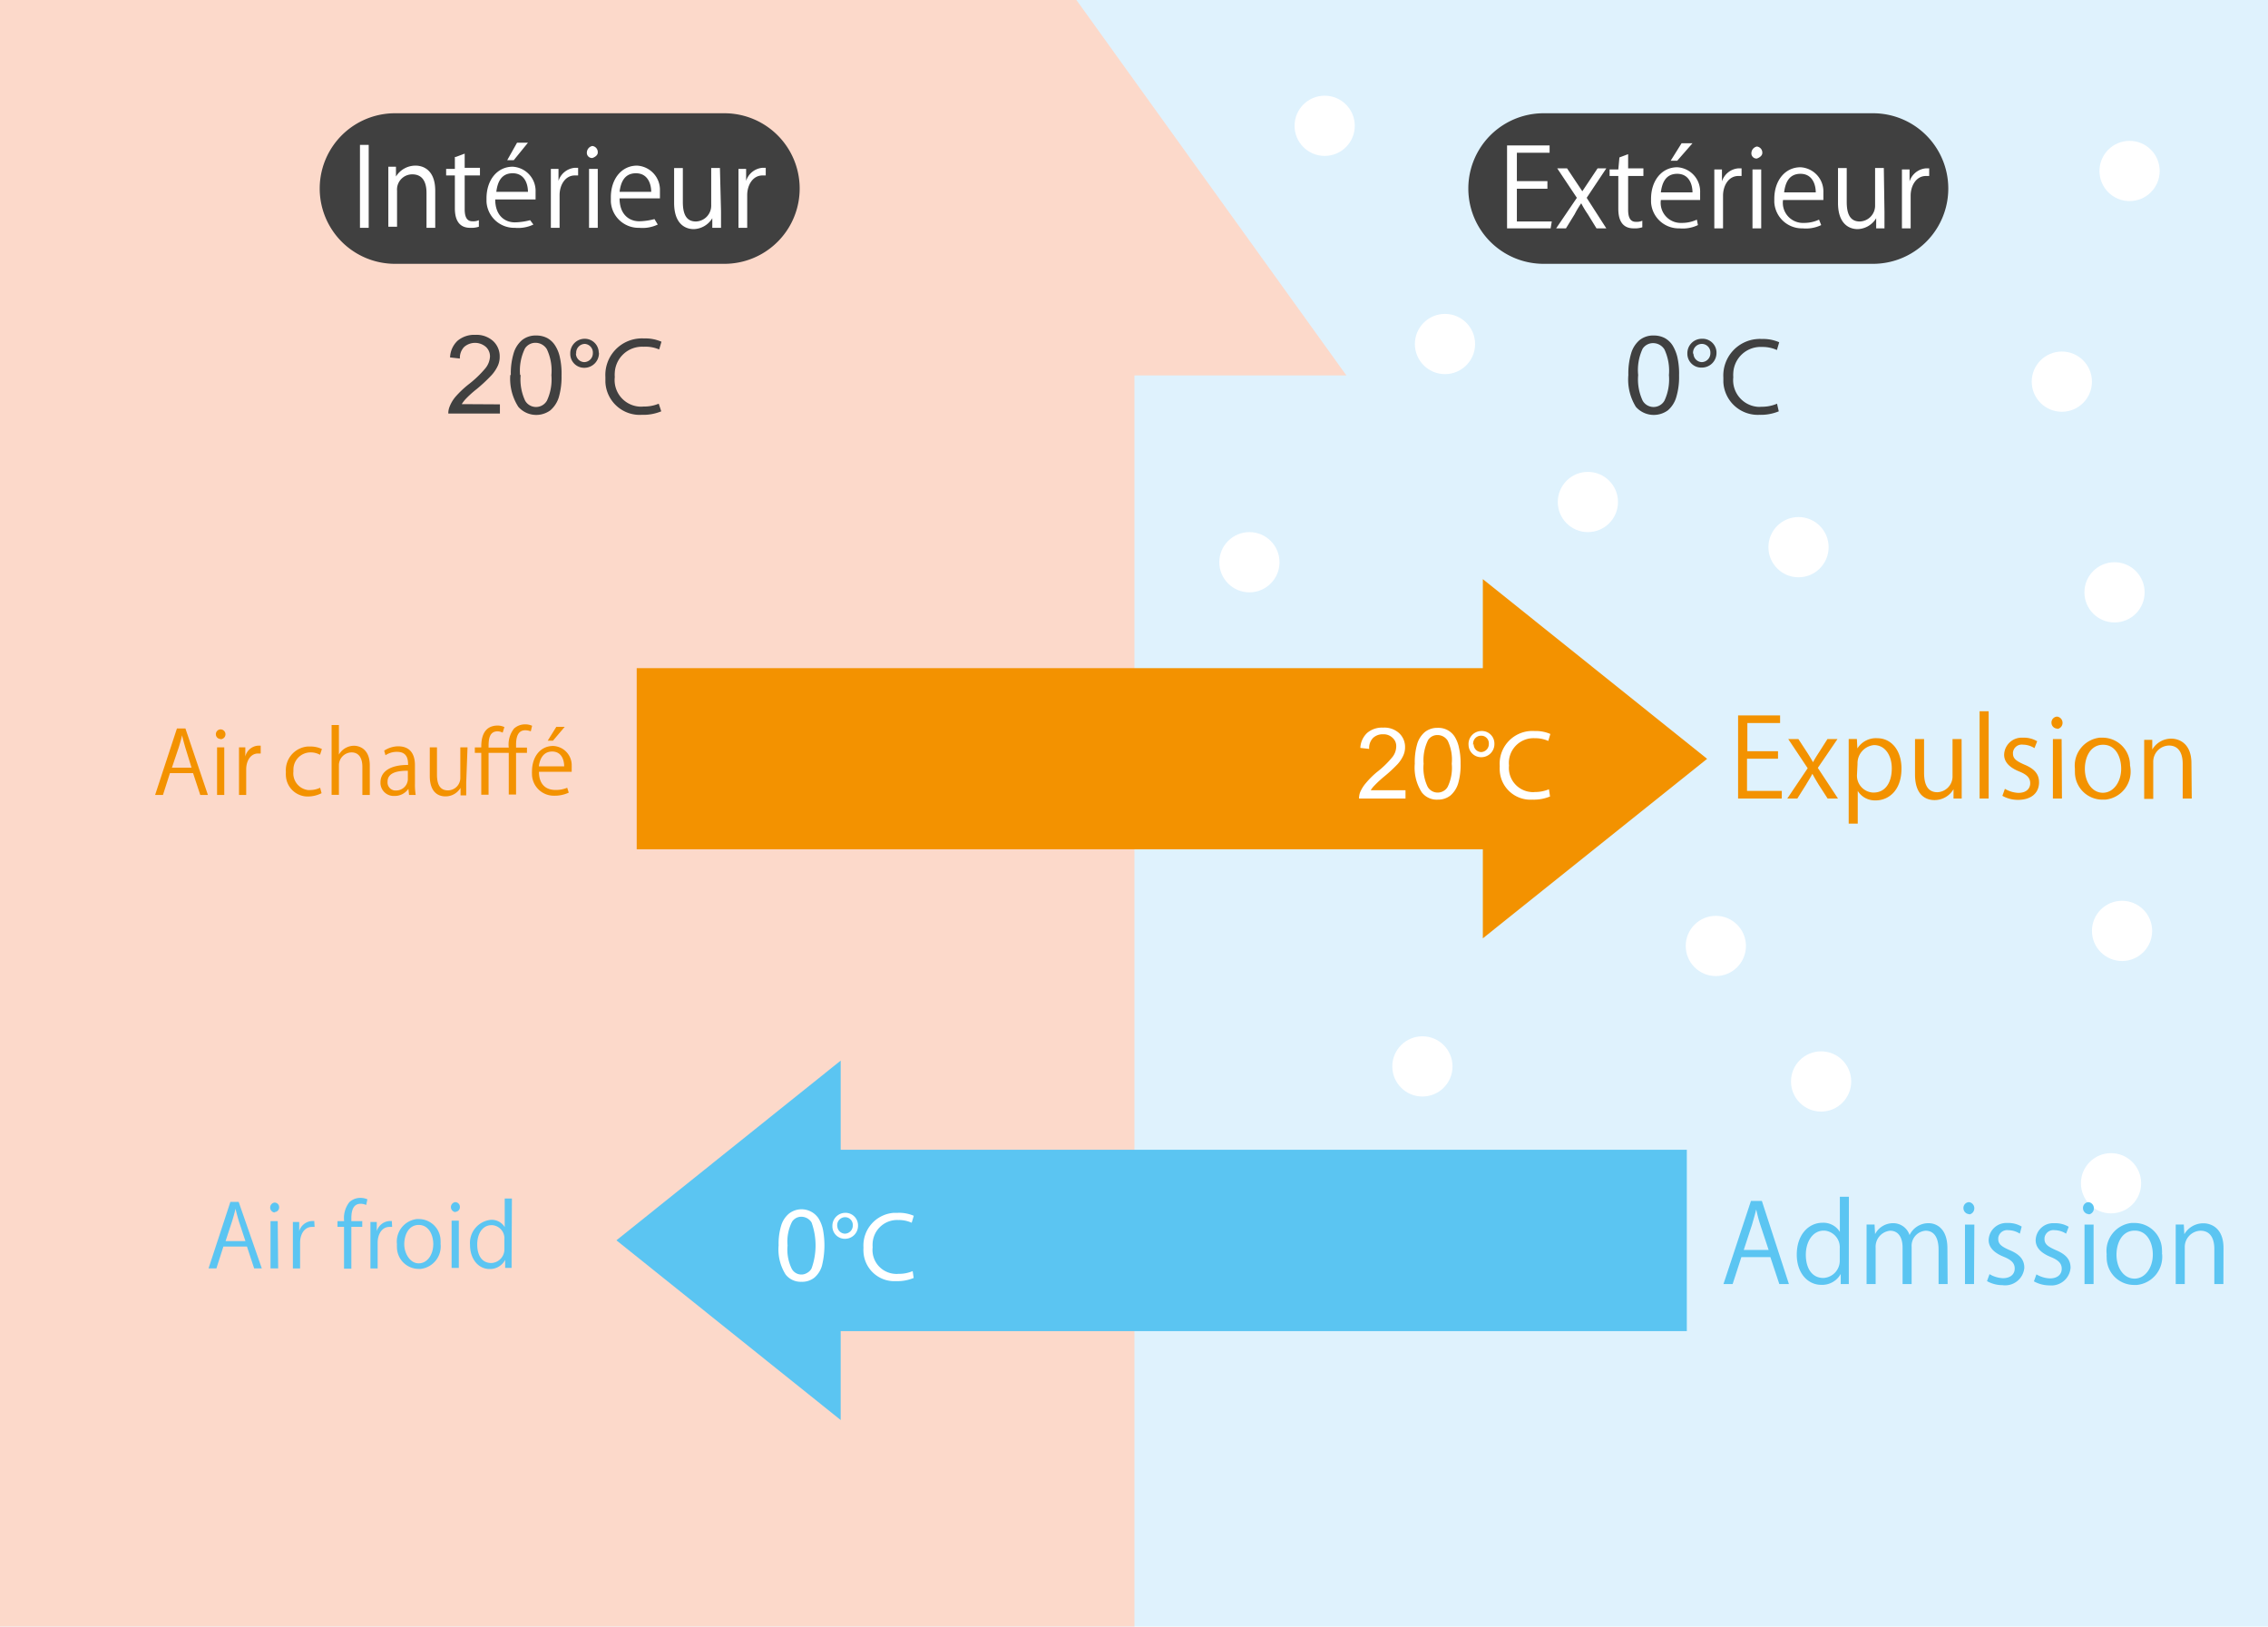 <svg id="Ebene_1" data-name="Ebene 1" xmlns="http://www.w3.org/2000/svg" viewBox="0 0 207.92 149.08"><defs><style>.cls-3{fill:#5bc5f2}.cls-4{fill:#f39200}.cls-5{fill:#404040}.cls-6{fill:#fff}</style></defs><g id="下地"><path d="M0 0h207.92v149.08H0z" fill="#dff2fd"/><path d="M98.68 0l24.75 34.41H104v114.67H0V0z" fill="#fcd9ca"/><path class="cls-3" d="M154.64 105.38H77.07v-8.17l-20.56 16.47 20.56 16.47V122h77.57z"/><path class="cls-4" d="M58.37 77.84h77.57V86l20.56-16.45-20.56-16.47v8.16H58.37z"/><path class="cls-3" d="M24 116.25h-.7l-.66-2h-2.16l-.64 2h-.72l2-6.09h.76zm-1.5-2.5l-.6-1.81c-.12-.42-.23-.8-.31-1.16-.08.37-.19.75-.31 1.14l-.6 1.83zm2.66-2.62a.46.46 0 0 1 0-.91.42.42 0 0 1 .43.41.43.43 0 0 1-.4.46zm.34 5.12h-.7v-4.33h.66zm3.34-3.8h-.24c-.72 0-1.09.71-1.09 1.44v2.37h-.66V112h.58v.84a1.3 1.3 0 0 1 1.18-.93h.2zm2.71-.53a2.36 2.36 0 0 1 .48-1.74 1.48 1.48 0 0 1 1-.39 1.61 1.61 0 0 1 .65.13l-.11.52a1.26 1.26 0 0 0-.51-.11c-.69 0-.85.64-.85 1.34v.25h1v.52h-1v3.84h-.67v-3.84h-.6v-.52zm4.4.53h-.24c-.72 0-1.09.71-1.09 1.44v2.37h-.66V112h.58v.84a1.31 1.31 0 0 1 1.18-.93h.2zm4.44 1.55a2.08 2.08 0 0 1-1.82 2.3h-.18a2 2 0 0 1-2-2 2.45 2.45 0 0 1 0-.27 2.08 2.08 0 0 1 1.82-2.3h.18a2 2 0 0 1 2 2 2.45 2.45 0 0 1 0 .27zm-2-1.73c-.94 0-1.33.93-1.33 1.77s.53 1.75 1.32 1.75 1.34-.79 1.34-1.77c0-.78-.38-1.75-1.34-1.75zm3.34-1.18a.46.46 0 0 1 0-.91.43.43 0 0 1 .43.43.43.43 0 0 1-.4.46zm.33 5.12h-.66v-4.33h.66zm4.84-1.08v1.08h-.59v-.74a1.56 1.56 0 0 1-1.43.84c-1 0-1.79-.88-1.79-2.22A2.13 2.13 0 0 1 45 111.8a1.4 1.4 0 0 1 1.27.67v-2.62h.66zm-.66-1.53a1.21 1.21 0 0 0-1.11-1.31h-.07c-.82 0-1.31.77-1.31 1.77s.43 1.7 1.29 1.7a1.25 1.25 0 0 0 1.2-1.3v-.86z"/><path class="cls-4" d="M19.06 72.86h-.7l-.66-2h-2.12l-.64 2h-.72l2-6.09H17zm-1.5-2.5L17 68.55c-.12-.42-.23-.8-.31-1.16-.08.37-.19.75-.31 1.13l-.62 1.84zm2.66-2.63a.43.43 0 0 1-.43-.43.44.44 0 0 1 .43-.45.45.45 0 1 1 0 .9zm.34 5.13h-.66V68.5h.66zm3.34-3.8h-.24c-.72 0-1.09.72-1.09 1.45v2.35h-.66V68.5h.58v.84a1.29 1.29 0 0 1 1.21-1h.2zm5.58 3.64a2.81 2.81 0 0 1-1.18.3 2 2 0 0 1-2.09-1.9 1.82 1.82 0 0 1 0-.33 2.18 2.18 0 0 1 2-2.35h.25a2.4 2.4 0 0 1 1.05.23l-.17.53a1.79 1.79 0 0 0-.9-.22 1.57 1.57 0 0 0-1.54 1.6.66.66 0 0 0 0 .14 1.54 1.54 0 0 0 1.33 1.71h.18a2.19 2.19 0 0 0 .94-.21zm4.42.16h-.68v-2.58c0-.71-.26-1.32-1-1.32a1.18 1.18 0 0 0-1.15 1.21v2.68h-.67v-6.4h.67v2.71a1.61 1.61 0 0 1 1.37-.81c.54 0 1.46.32 1.46 1.8zm4.14-1a5.61 5.61 0 0 0 .07 1h-.61l-.06-.56a1.51 1.51 0 0 1-1.29.65 1.21 1.21 0 0 1-1.27-1.13v-.11c0-1 .91-1.61 2.53-1.6 0-.37 0-1.2-1-1.2a1.86 1.86 0 0 0-1.07.31l-.12-.42a2.41 2.41 0 0 1 1.27-.4c1.23 0 1.55.87 1.55 1.73zm-.65-1.22c-.83 0-1.86.12-1.86 1a.74.74 0 0 0 .65.81h.1a1.07 1.07 0 0 0 1.11-1zm5.35 1.1v1.16h-.52v-.69a1.59 1.59 0 0 1-1.39.78c-.65 0-1.43-.37-1.43-1.88V68.5h.66V71c0 .85.25 1.44 1 1.44a1.14 1.14 0 0 0 1.14-1.16V68.5h.66zm.79-2.74v-.5h.59c0-.48 0-2 1.51-2a1.43 1.43 0 0 1 .61.14l-.16.51a1 1 0 0 0-.47-.12c-.82 0-.82.88-.82 1.49h1.85a2.36 2.36 0 0 1 .48-1.74 1.48 1.48 0 0 1 1-.39 1.5 1.5 0 0 1 .66.13l-.12.51a1.44 1.44 0 0 0-.5-.1c-.69 0-.85.64-.85 1.34v.25h1V69h-1v3.82h-.67V69h-1.85v3.84h-.67V69zm8.61 3.65a3.09 3.09 0 0 1-1.37.28 2 2 0 0 1-2-2 1.48 1.48 0 0 1 0-.21c0-1.37.77-2.35 1.94-2.35a1.77 1.77 0 0 1 1.7 1.83 1 1 0 0 1 0 .17v.37h-3c0 1.2.69 1.66 1.48 1.66a2.64 2.64 0 0 0 1.11-.2zm-.42-2.41c0-.59-.24-1.36-1.1-1.36s-1.15.76-1.22 1.36zM51 66.62h.77l-1.08 1.27h-.48z"/><path class="cls-5" d="M45.83 37.06v.84H41.1a1.57 1.57 0 0 1 .11-.61 3.16 3.16 0 0 1 .57-.95 9.11 9.11 0 0 1 1.15-1.09 9.81 9.81 0 0 0 1.58-1.51 1.86 1.86 0 0 0 .41-1.06 1.18 1.18 0 0 0-.37-.88 1.52 1.52 0 0 0-2 0 1.44 1.44 0 0 0-.39 1.06l-.9-.1a2.2 2.2 0 0 1 .7-1.54 2.38 2.38 0 0 1 1.62-.53 2.27 2.27 0 0 1 1.63.57 1.9 1.9 0 0 1 .6 1.42 2 2 0 0 1-.17.84 3.48 3.48 0 0 1-.59.88 14.59 14.59 0 0 1-1.35 1.26 9.42 9.42 0 0 0-1 .9 3.41 3.41 0 0 0-.37.48zm1-2.69a6.43 6.43 0 0 1 .26-2 2.52 2.52 0 0 1 .77-1.2 2 2 0 0 1 1.3-.42 2.16 2.16 0 0 1 1 .23 2 2 0 0 1 .72.67 3.23 3.23 0 0 1 .44 1.07 6.83 6.83 0 0 1 .16 1.69 6.74 6.74 0 0 1-.25 2 2.59 2.59 0 0 1-.78 1.2 2.19 2.19 0 0 1-2.93-.32 4.76 4.76 0 0 1-.74-2.92zm.9 0a4.62 4.62 0 0 0 .41 2.35 1.15 1.15 0 0 0 2 0 4.6 4.6 0 0 0 .41-2.34 4.58 4.58 0 0 0-.42-2.38 1.22 1.22 0 0 0-1-.58 1.14 1.14 0 0 0-1 .51 4.58 4.58 0 0 0-.45 2.44zm7.18-2a1.34 1.34 0 0 1-1.32 1.34 1.27 1.27 0 0 1-1.31-1.23v-.08a1.32 1.32 0 0 1 1.29-1.35 1.28 1.28 0 0 1 1.32 1.24zm-2.11 0a.79.79 0 0 0 .76.82.81.81 0 0 0 .79-.83.79.79 0 0 0-.74-.84.81.81 0 0 0-.79.83v.1zm7.82 5.33a4.32 4.32 0 0 1-1.78.32 3.15 3.15 0 0 1-3.34-3v-.46a3.35 3.35 0 0 1 3.15-3.54 2.54 2.54 0 0 1 .39 0 3.65 3.65 0 0 1 1.6.3l-.21.71a3.18 3.18 0 0 0-1.43-.25 2.51 2.51 0 0 0-2.64 2.37 2.81 2.81 0 0 0 0 .41 2.44 2.44 0 0 0 2.17 2.7 2.36 2.36 0 0 0 .46 0 3.48 3.48 0 0 0 1.4-.26zM149.28 34.37a6.43 6.43 0 0 1 .26-2 2.52 2.52 0 0 1 .77-1.2 2 2 0 0 1 1.3-.42 2.16 2.16 0 0 1 1 .23 2 2 0 0 1 .72.67 3.72 3.72 0 0 1 .44 1.07 6.83 6.83 0 0 1 .16 1.69 6.43 6.43 0 0 1-.26 2 2.52 2.52 0 0 1-.77 1.2 2.19 2.19 0 0 1-2.93-.32 4.76 4.76 0 0 1-.69-2.92zm.9 0a4.62 4.62 0 0 0 .41 2.35 1.15 1.15 0 0 0 2 0 4.6 4.6 0 0 0 .41-2.34 4.62 4.62 0 0 0-.41-2.35 1.22 1.22 0 0 0-1-.58 1.14 1.14 0 0 0-1 .51 4.57 4.57 0 0 0-.41 2.41zm7.18-2a1.34 1.34 0 0 1-1.36 1.32 1.27 1.27 0 0 1-1.31-1.23v-.06a1.32 1.32 0 0 1 1.31-1.35 1.28 1.28 0 0 1 1.36 1.2zm-2.11 0a.79.79 0 0 0 .76.82.81.81 0 0 0 .79-.83.79.79 0 0 0-.74-.84H156a.81.81 0 0 0-.79.83v.1zm7.82 5.33a4.32 4.32 0 0 1-1.78.32 3.16 3.16 0 0 1-3.3-3v-.41a3.35 3.35 0 0 1 3.15-3.54 2.29 2.29 0 0 1 .37 0 3.65 3.65 0 0 1 1.6.3l-.21.71a3.19 3.19 0 0 0-1.36-.28 2.51 2.51 0 0 0-2.64 2.37 2.81 2.81 0 0 0 0 .41 2.45 2.45 0 0 0 2.17 2.7 2 2 0 0 0 .42 0 3.46 3.46 0 0 0 1.42-.28z"/><path class="cls-6" d="M71.38 114.15a5.75 5.75 0 0 1 .24-1.84 2.28 2.28 0 0 1 .7-1.07 1.87 1.87 0 0 1 2.72.43 3.33 3.33 0 0 1 .4 1 7.79 7.79 0 0 1-.09 3.35 2.26 2.26 0 0 1-.69 1.08 1.8 1.8 0 0 1-1.18.38 1.75 1.75 0 0 1-1.46-.67 4.29 4.29 0 0 1-.64-2.66zm.82 0a4 4 0 0 0 .37 2.11 1 1 0 0 0 1.43.4 1 1 0 0 0 .4-.4 6.24 6.24 0 0 0 0-4.22 1.11 1.11 0 0 0-.92-.52 1 1 0 0 0-.87.46 4 4 0 0 0-.41 2.17zm6.46-1.82a1.19 1.19 0 0 1-1.17 1.21 1.14 1.14 0 0 1-1.18-1.1v-.06a1.19 1.19 0 0 1 1.16-1.22 1.15 1.15 0 0 1 1.19 1.11zm-1.9 0a.72.72 0 0 0 .7.74.74.74 0 0 0 .72-.76.71.71 0 0 0-.67-.75h-.05a.73.73 0 0 0-.71.75v.09zm7 4.8a3.82 3.82 0 0 1-1.6.29 2.83 2.83 0 0 1-3-2.67 2.67 2.67 0 0 1 0-.4 3 3 0 0 1 2.8-3.19h.37a3.39 3.39 0 0 1 1.44.27l-.19.64a2.84 2.84 0 0 0-1.22-.25 2.25 2.25 0 0 0-2.36 2.11 2.54 2.54 0 0 0 0 .39 2.19 2.19 0 0 0 2 2.43 1.7 1.7 0 0 0 .39 0 3.11 3.11 0 0 0 1.28-.25zM128.85 72.43v.76h-4.26a1.71 1.71 0 0 1 .09-.55 3.17 3.17 0 0 1 .53-.86 7.87 7.87 0 0 1 1-1 8.76 8.76 0 0 0 1.42-1.37 1.58 1.58 0 0 0 .37-1 1 1 0 0 0-.34-.79 1.17 1.17 0 0 0-.87-.32 1.26 1.26 0 0 0-.92.34 1.31 1.31 0 0 0-.35 1l-.81-.09a2 2 0 0 1 .63-1.38 2.1 2.1 0 0 1 1.46-.48 2 2 0 0 1 1.47.51 1.72 1.72 0 0 1 .54 1.28 1.82 1.82 0 0 1-.16.76 3 3 0 0 1-.52.79 13.06 13.06 0 0 1-1.22 1.13 10.29 10.29 0 0 0-.91.84 2.38 2.38 0 0 0-.34.43zm.85-2.43a6 6 0 0 1 .23-1.84 2.28 2.28 0 0 1 .7-1.07 1.83 1.83 0 0 1 1.17-.38 1.77 1.77 0 0 1 1.56.81 3.06 3.06 0 0 1 .39 1 6.15 6.15 0 0 1 .15 1.48 5.93 5.93 0 0 1-.23 1.83 2.36 2.36 0 0 1-.7 1.08 1.83 1.83 0 0 1-1.17.38 1.73 1.73 0 0 1-1.46-.67 4.18 4.18 0 0 1-.64-2.62zm.81 0a4 4 0 0 0 .37 2.11 1.06 1.06 0 0 0 1.45.39 1 1 0 0 0 .39-.39 4 4 0 0 0 .37-2.11 4 4 0 0 0-.37-2.11 1.1 1.1 0 0 0-.93-.52 1 1 0 0 0-.87.46 4.16 4.16 0 0 0-.41 2.17zm6.49-1.81a1.2 1.2 0 0 1-1.19 1.21 1.15 1.15 0 0 1-1.18-1.12 1.19 1.19 0 0 1 1.14-1.28 1.15 1.15 0 0 1 1.23 1.13zm-1.9 0a.71.71 0 0 0 .68.74.73.73 0 0 0 .71-.75.7.7 0 0 0-.65-.75h-.06a.72.72 0 0 0-.73.71.57.57 0 0 0 0 .13zm7 4.81a3.87 3.87 0 0 1-1.61.29 2.82 2.82 0 0 1-3-2.64 3.08 3.08 0 0 1 0-.43 3 3 0 0 1 2.79-3.22 2.8 2.8 0 0 1 .41 0 3.39 3.39 0 0 1 1.44.27l-.19.64a2.91 2.91 0 0 0-1.23-.25 2.26 2.26 0 0 0-2.37 2.5 2.21 2.21 0 0 0 2 2.43 1.61 1.61 0 0 0 .38 0 3.32 3.32 0 0 0 1.28-.25z"/><circle class="cls-6" cx="189.02" cy="34.98" r="2.76"/><circle class="cls-6" cx="193.85" cy="54.29" r="2.76"/><circle class="cls-6" cx="114.54" cy="51.53" r="2.76"/><circle class="cls-6" cx="132.47" cy="31.53" r="2.76"/><circle class="cls-6" cx="194.54" cy="85.32" r="2.76"/><circle class="cls-6" cx="157.3" cy="86.7" r="2.76"/><circle class="cls-6" cx="166.95" cy="99.12" r="2.76"/><circle class="cls-6" cx="193.53" cy="108.45" r="2.76"/><circle class="cls-6" cx="130.4" cy="97.74" r="2.76"/><circle class="cls-6" cx="164.88" cy="50.15" r="2.76"/><circle class="cls-6" cx="145.57" cy="46.01" r="2.76"/><circle class="cls-6" cx="121.44" cy="11.53" r="2.76"/><circle class="cls-6" cx="195.23" cy="15.67" r="2.76"/><path class="cls-3" d="M164 117.69h-.88l-.82-2.47h-2.66l-.8 2.47H158l2.52-7.62h1zm-1.86-3.13l-.75-2.26c-.17-.52-.29-1-.39-1.45-.11.46-.25.94-.39 1.42l-.75 2.29zm7.35 1.78v1.35h-.74v-.93a1.94 1.94 0 0 1-1.78 1c-1.26 0-2.25-1.09-2.25-2.77 0-1.84 1.09-2.92 2.36-2.92a1.77 1.77 0 0 1 1.59.84v-3.22h.83zm-.83-1.92a1.53 1.53 0 0 0-1.39-1.63h-.08c-1 0-1.64 1-1.64 2.21s.54 2.13 1.61 2.13a1.58 1.58 0 0 0 1.5-1.64v-1.07zm9.89 3.27h-.83v-3.15c0-1.06-.38-1.74-1.19-1.74a1.38 1.38 0 0 0-1.28 1.46v3.43h-.83v-3.36c0-.87-.36-1.53-1.14-1.53a1.47 1.47 0 0 0-1.33 1.55v3.34h-.83v-5.46h.73l.05.88a1.85 1.85 0 0 1 1.66-1 1.57 1.57 0 0 1 1.5 1.09 1.91 1.91 0 0 1 1.75-1.09c.66 0 1.72.43 1.72 2.3zm2-6.41a.55.55 0 0 1-.55-.54.53.53 0 0 1 .51-.56.56.56 0 0 1 .48.64.55.55 0 0 1-.48.49zm.42 6.41h-.83v-5.45h.86zm4.2-4.62a2 2 0 0 0-1.06-.32.82.82 0 0 0-.92.71v.1c0 .47.31.69 1 1 .88.36 1.39.82 1.39 1.64a1.76 1.76 0 0 1-2 1.59 2.92 2.92 0 0 1-1.42-.37l.23-.64a2.63 2.63 0 0 0 1.22.37c.73 0 1.09-.39 1.09-.88s-.29-.79-1-1.08c-.92-.37-1.39-.88-1.39-1.54a1.62 1.62 0 0 1 1.67-1.56h.11a2.36 2.36 0 0 1 1.25.33zm4.24 0a2 2 0 0 0-1.06-.32.82.82 0 0 0-.92.71v.1c0 .47.31.69 1 1 .88.36 1.39.82 1.39 1.64a1.76 1.76 0 0 1-1.93 1.61 2.93 2.93 0 0 1-1.43-.37l.23-.64a2.64 2.64 0 0 0 1.23.37c.73 0 1.09-.39 1.09-.88s-.29-.79-1-1.08c-.92-.37-1.39-.88-1.39-1.54a1.6 1.6 0 0 1 1.66-1.56h.12a2.41 2.41 0 0 1 1.25.33zm2.1-1.79a.55.55 0 0 1-.55-.54.53.53 0 0 1 .51-.56.56.56 0 0 1 .48.64.55.55 0 0 1-.48.49zm.42 6.41h-.83v-5.45h.83zm6.28-2.77a2.59 2.59 0 0 1-2.3 2.85h-.29a2.51 2.51 0 0 1-2.49-2.54 1.23 1.23 0 0 1 0-.27 2.58 2.58 0 0 1 2.27-2.87h.28a2.51 2.51 0 0 1 2.52 2.51 1.72 1.72 0 0 1 0 .32zm-2.51-2.13c-1.18 0-1.67 1.16-1.67 2.21 0 1.21.67 2.19 1.65 2.19s1.68-1 1.68-2.21c0-1-.47-2.19-1.66-2.19zm8.13 4.9H203v-3.22c0-.89-.32-1.67-1.27-1.67a1.49 1.49 0 0 0-1.44 1.53v3.36h-.83v-5.46h.74l.05.89a2 2 0 0 1 1.75-1c.68 0 1.84.41 1.84 2.26z"/><path class="cls-4" d="M163.34 73.19h-4v-7.62h3.85v.7h-3v2.58H163v.69h-2.84v2.95h3.19zm5.11-5.45l-1.8 2.64 1.85 2.81h-.95l-.82-1.27c-.2-.33-.38-.63-.58-1-.17.34-.37.64-.58 1l-.8 1.27h-.92l1.87-2.78-1.78-2.67h.93l.79 1.21c.2.31.37.59.55.91.17-.32.36-.62.55-.91l.77-1.21zm1.79.92a2 2 0 0 1 1.86-1c1.29 0 2.22 1.11 2.22 2.78 0 2-1.17 2.92-2.37 2.92a1.85 1.85 0 0 1-1.64-.87v3h-.83v-7.76h.75l.05.93zm0 2.36a1.55 1.55 0 0 0 1.46 1.62h.07c1.07 0 1.66-.92 1.66-2.22 0-1.13-.57-2.13-1.63-2.13a1.67 1.67 0 0 0-1.51 1.71zm9.6.72v1.45h-.75v-.86a2 2 0 0 1-1.74 1c-.82 0-1.79-.47-1.79-2.35v-3.24h.83v3.07c0 1.06.31 1.8 1.22 1.8a1.45 1.45 0 0 0 1.39-1.48v-3.39h.83zm2.47 1.45h-.83v-8h.83zm4.2-4.62a2 2 0 0 0-1.06-.32.81.81 0 0 0-.91.71.38.38 0 0 0 0 .1c0 .47.31.69 1 1 .88.36 1.39.82 1.39 1.64 0 1-.74 1.61-1.93 1.61a2.88 2.88 0 0 1-1.43-.37l.23-.64a2.67 2.67 0 0 0 1.23.37c.73 0 1.09-.39 1.09-.88s-.29-.79-1-1.08c-.92-.37-1.39-.88-1.39-1.54a1.61 1.61 0 0 1 1.66-1.56h.12a2.39 2.39 0 0 1 1.25.33zm2.1-1.79a.54.54 0 0 1-.54-.54.54.54 0 0 1 .52-.56.57.57 0 0 1 .49.64.55.55 0 0 1-.49.49zm.42 6.41h-.83v-5.45h.8zm6.28-2.77a2.58 2.58 0 0 1-2.31 2.87h-.28a2.52 2.52 0 0 1-2.5-2.54 2.45 2.45 0 0 1 0-.27 2.58 2.58 0 0 1 2.27-2.87h.28a2.52 2.52 0 0 1 2.5 2.54 2.45 2.45 0 0 1 .04.27zm-2.51-2.16c-1.18 0-1.67 1.16-1.67 2.21 0 1.21.67 2.19 1.65 2.19s1.68-1 1.68-2.21c0-1-.46-2.19-1.66-2.19zm8.13 4.93h-.83V70c0-.89-.32-1.67-1.27-1.67a1.48 1.48 0 0 0-1.43 1.53v3.36h-.83v-5.41h.74v.89a2 2 0 0 1 1.75-1c.68 0 1.84.41 1.84 2.26z"/></g><path class="cls-5" d="M36.21 10.38h30.2a6.9 6.9 0 1 1 0 13.8h-30.2a6.9 6.9 0 0 1 0-13.8z"/><path class="cls-6" d="M33 13.28h.8v7.6H33zm6.9 7.6h-.8v-3.2c0-.9-.3-1.7-1.3-1.7a1.39 1.39 0 0 0-1.4 1.5v3.3h-.8v-5.5h.7v.9a2.1 2.1 0 0 1 1.8-1c.7 0 1.8.4 1.8 2.3zm1.9-6.5l.8-.3v1.3H44v.7h-1.4v3.1c0 .7.2 1.1.7 1.1a1.27 1.27 0 0 0 .6-.1v.6a2.2 2.2 0 0 1-.8.1c-1.3 0-1.4-1.2-1.4-1.8v-3h-.8v-.6h.8v-1.1zm7.1 6.2a3.23 3.23 0 0 1-1.7.3 2.54 2.54 0 0 1-2.6-2.4v-.3c0-1.7 1-2.9 2.4-2.9a2.22 2.22 0 0 1 2.1 2.3v.7h-3.7c0 1.5.9 2.1 1.8 2.1a5.9 5.9 0 0 0 1.4-.2zm-.5-3c0-.7-.3-1.7-1.4-1.7s-1.4.9-1.5 1.7zm-1-4.5h1l-1.3 1.6h-.6zm5.6 3h-.3c-.9 0-1.4.9-1.4 1.8v3h-.8v-5.4h.7v1.1a1.72 1.72 0 0 1 1.5-1.2h.3zm1.3-1.6a.47.47 0 0 1-.5-.5.63.63 0 0 1 .5-.6.56.56 0 0 1 .5.6c.01.2-.19.4-.49.5zm.5 6.4H54v-5.4h.8zm5.5-.3a3.23 3.23 0 0 1-1.7.3 2.54 2.54 0 0 1-2.6-2.4v-.4c0-1.7 1-2.9 2.4-2.9a2.22 2.22 0 0 1 2.1 2.3v.7h-3.7c0 1.5.9 2.1 1.8 2.1a5.9 5.9 0 0 0 1.4-.2zm-.6-3c0-.7-.3-1.7-1.4-1.7s-1.4.9-1.5 1.7zm6.4 1.8v1.5h-.8V20a2.06 2.06 0 0 1-1.7 1c-.8 0-1.8-.5-1.8-2.4v-3.2h.8v3.1c0 1.1.3 1.8 1.2 1.8a1.45 1.45 0 0 0 1.4-1.5v-3.4h.8zm4.1-3.3h-.3c-.9 0-1.4.9-1.4 1.8v3h-.8v-5.4h.7v1.1a1.72 1.72 0 0 1 1.5-1.2h.3z"/><path class="cls-5" d="M141.51 10.38h30.2a6.9 6.9 0 1 1 0 13.8h-30.2a6.9 6.9 0 1 1 0-13.8z"/><path class="cls-6" d="M142.16 20.93h-4v-7.6h3.9V14h-3v2.6h2.8v.7h-2.8v3h3.2l-.1.6zm5.1-5.5l-1.8 2.7 1.8 2.8h-.9l-.8-1.3a8.79 8.79 0 0 1-.6-1 8.79 8.79 0 0 0-.6 1l-.8 1.3h-.9l1.9-2.8-1.8-2.7h.9l.8 1.2.6.9.6-.9.8-1.2zm1.2-1l.8-.3v1.3h1.4v.7h-1.4v3.1c0 .7.2 1.1.7 1.1a1.27 1.27 0 0 0 .6-.1v.6a2.2 2.2 0 0 1-.8.1c-1.3 0-1.4-1.2-1.4-1.8v-3h-.8v-.6h.8l.1-1.1zm7.2 6.2a3.23 3.23 0 0 1-1.7.3 2.54 2.54 0 0 1-2.6-2.4v-.3c0-1.7 1-2.9 2.4-2.9a2.22 2.22 0 0 1 2.1 2.3v.7h-3.6a1.84 1.84 0 0 0 1.9 2.1 3.19 3.19 0 0 0 1.4-.3zm-.5-3c0-.7-.3-1.7-1.4-1.7s-1.4.9-1.5 1.7zm-1-4.5h1l-1.4 1.6h-.6zm5.5 3h-.3c-.9 0-1.4.9-1.4 1.8v3h-.8v-5.4h.7v1.1a1.72 1.72 0 0 1 1.5-1.2h.3zm1.4-1.6a.47.47 0 0 1-.5-.5.63.63 0 0 1 .5-.6.56.56 0 0 1 .5.6c0 .2-.2.4-.5.5zm.4 6.4h-.8v-5.4h.8zm5.5-.3a3.23 3.23 0 0 1-1.7.3 2.54 2.54 0 0 1-2.6-2.4v-.3c0-1.7 1-2.9 2.4-2.9a2.22 2.22 0 0 1 2.1 2.3v.7h-3.7a1.84 1.84 0 0 0 1.9 2.1 3.19 3.19 0 0 0 1.4-.3l.2.5zm-.5-3c0-.7-.3-1.7-1.4-1.7s-1.4.9-1.5 1.7zm6.3 1.8v1.5H172V20a2.06 2.06 0 0 1-1.7 1c-.8 0-1.8-.5-1.8-2.4v-3.2h.8v3.1c0 1.1.3 1.8 1.2 1.8a1.45 1.45 0 0 0 1.4-1.5v-3.4h.8zm4.1-3.3h-.3c-.9 0-1.4.9-1.4 1.8v3h-.8v-5.4h.7v1.1a1.72 1.72 0 0 1 1.5-1.2h.3z"/></svg>